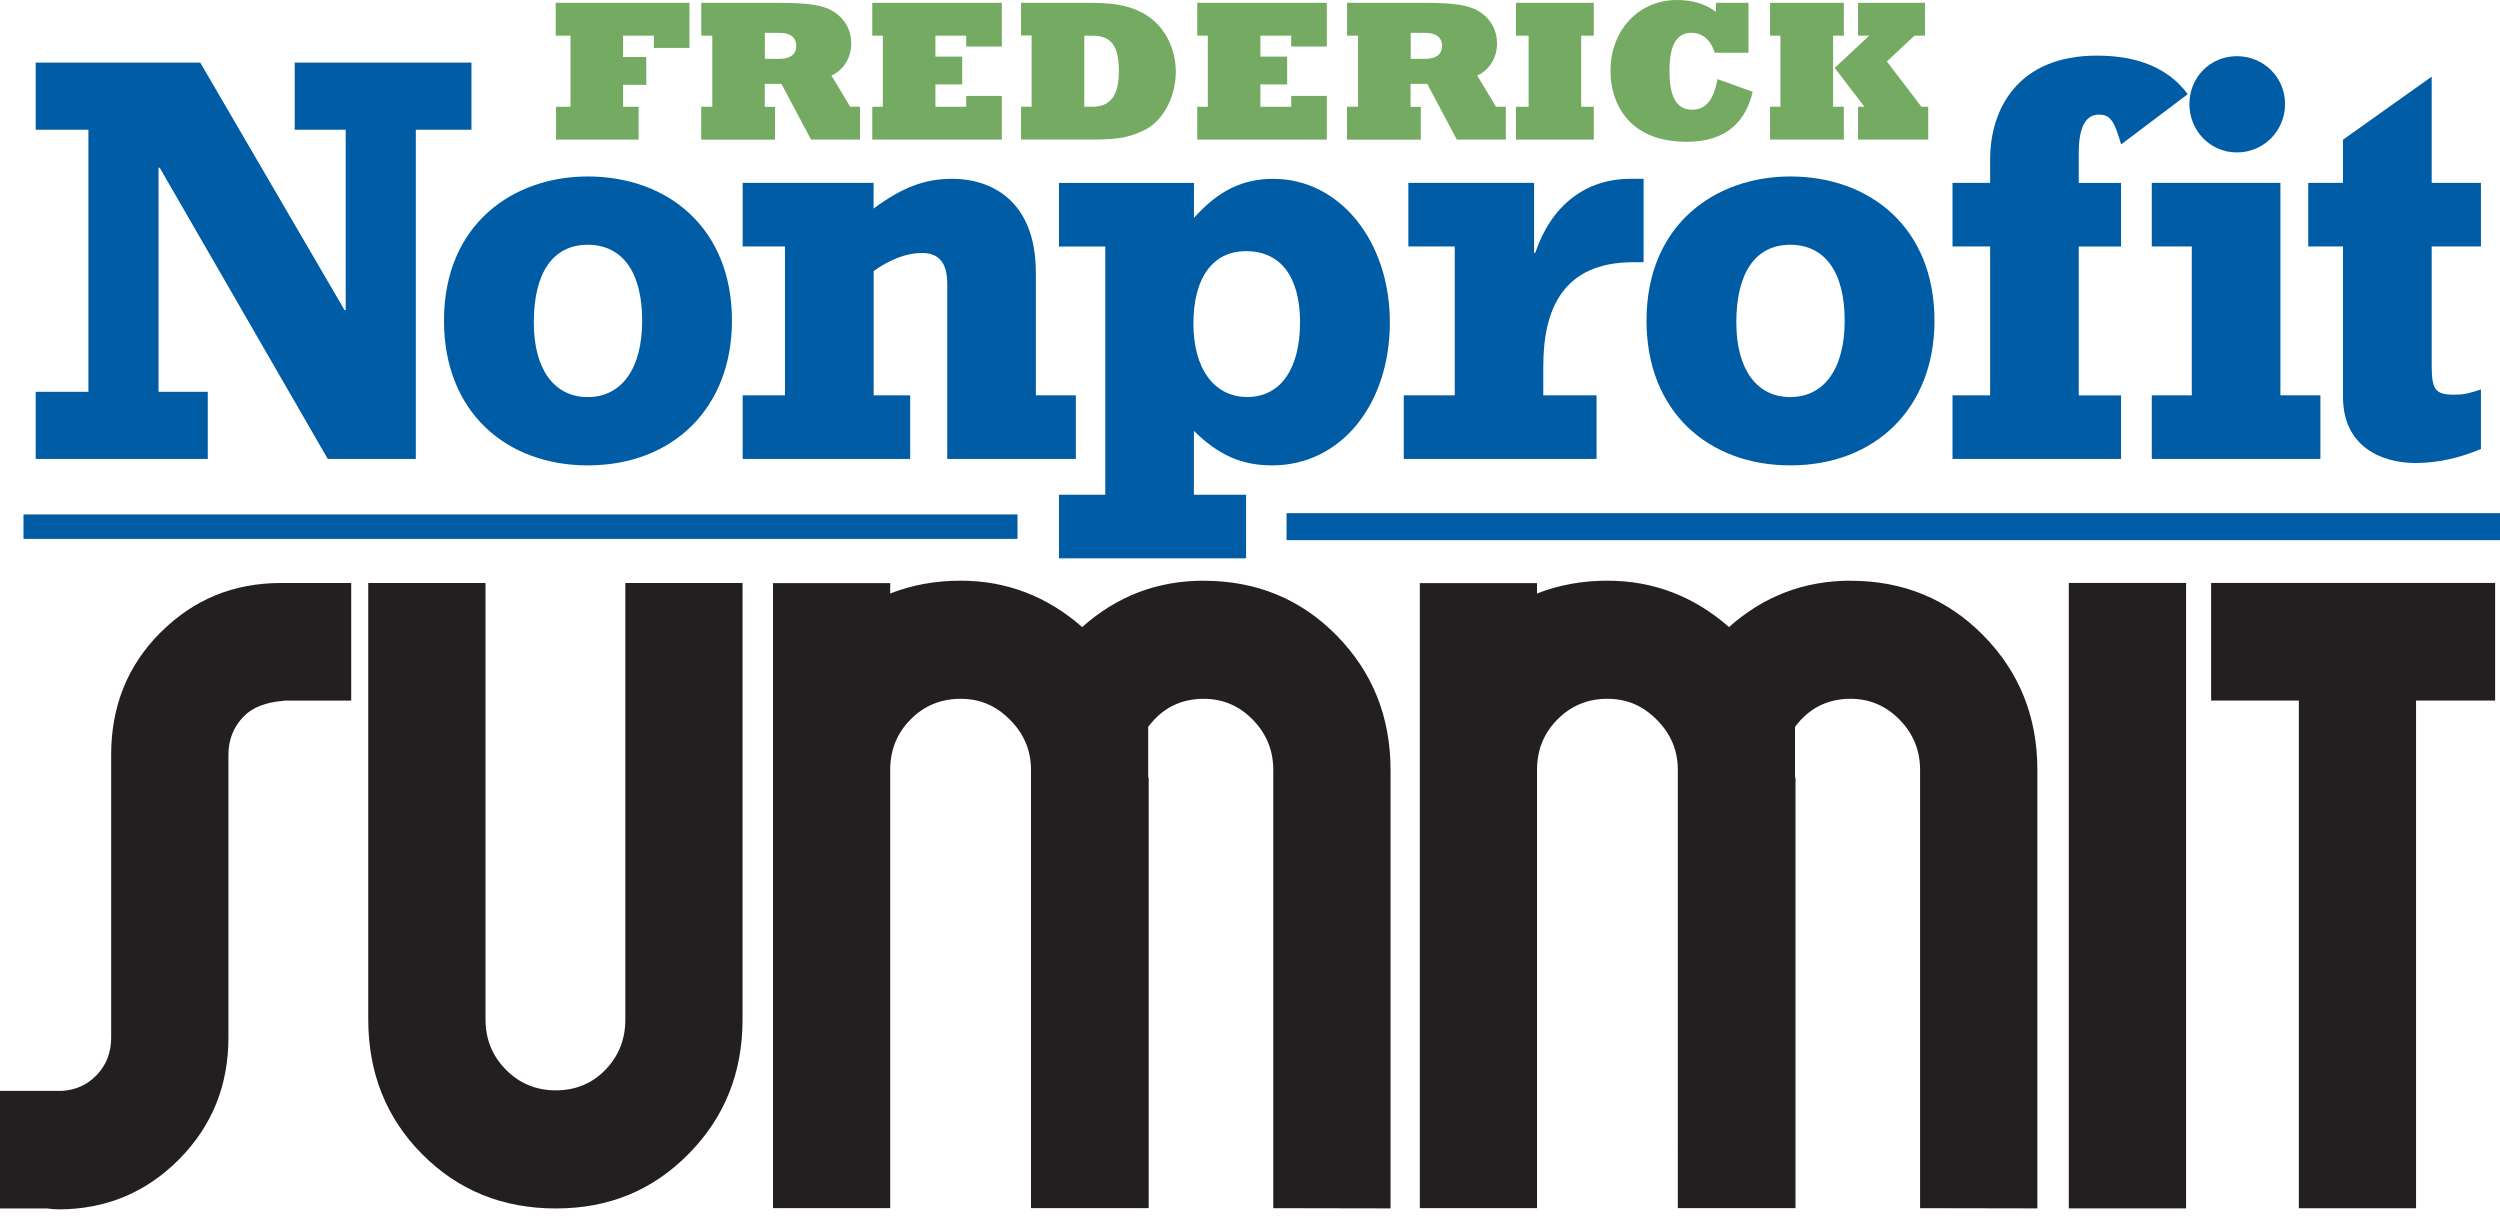 <svg xmlns="http://www.w3.org/2000/svg" width="218" height="106" viewBox="0 0 218 106" fill="none"><g id="Layer_1" clip-path="url(#clip0_192_135)"><path id="Vector" d="M13.993 55.151C11.124 58.028 9.693 61.577 9.693 65.811V90.49C9.693 91.816 9.25 92.922 8.364 93.814C7.57 94.62 6.587 95.042 5.447 95.121H0V105.378H4.137C4.44 105.421 4.749 105.457 5.077 105.457C9.213 105.457 12.725 104.003 15.607 101.102C18.482 98.2 19.919 94.663 19.919 90.484V65.811C19.919 64.485 20.374 63.367 21.272 62.451C22.024 61.687 23.164 61.241 24.693 61.113C24.741 61.113 24.777 61.095 24.826 61.095H30.625V50.838H24.486C20.362 50.838 16.862 52.28 13.999 55.157L13.993 55.151Z" fill="#231F20"></path><path id="Vector_2" d="M104.97 50.636C100.924 50.636 97.394 51.98 94.367 54.68C91.286 51.98 87.75 50.636 83.764 50.636C81.551 50.636 79.507 51.015 77.626 51.754V50.85H67.406V105.347H77.626V100.081C77.626 100.081 77.626 100.063 77.626 100.057V67.124C77.626 65.389 78.221 63.929 79.409 62.732C80.592 61.534 82.048 60.936 83.764 60.936C85.481 60.936 86.87 61.547 88.083 62.775C89.296 63.996 89.903 65.45 89.903 67.124V100.057C89.903 100.222 89.897 100.375 89.903 100.533V105.347H100.166V67.802H100.123V63.385C101.336 61.754 102.95 60.936 104.976 60.936C106.638 60.936 108.063 61.547 109.252 62.768C110.441 63.99 111.029 65.444 111.029 67.124V105.353L121.255 105.372V67.142C121.255 62.506 119.684 58.602 116.561 55.419C113.431 52.237 109.567 50.642 104.976 50.642L104.97 50.636Z" fill="#231F20"></path><path id="Vector_3" d="M161.373 50.636C157.327 50.636 153.797 51.98 150.77 54.68C147.689 51.98 144.153 50.636 140.168 50.636C137.954 50.636 135.91 51.015 134.029 51.754V50.85H123.809V105.347H134.029V100.081C134.029 100.081 134.029 100.063 134.029 100.057V67.124C134.029 65.389 134.624 63.929 135.813 62.732C136.995 61.534 138.451 60.936 140.168 60.936C141.884 60.936 143.267 61.547 144.486 62.775C145.699 63.996 146.306 65.45 146.306 67.124V100.057C146.306 100.222 146.294 100.375 146.306 100.533V105.347H156.569V67.802H156.526V63.385C157.739 61.754 159.353 60.936 161.373 60.936C163.035 60.936 164.466 61.547 165.655 62.768C166.844 63.99 167.432 65.444 167.432 67.124V105.353L177.658 105.372V67.142C177.658 62.506 176.087 58.602 172.958 55.419C169.828 52.237 165.964 50.642 161.373 50.642V50.636Z" fill="#231F20"></path><path id="Vector_4" d="M180.4 50.832V55.951V100.253V105.372H190.626V100.253V55.951V50.832H180.4Z" fill="#231F20"></path><path id="Vector_5" d="M217.575 50.832H192.81V61.089H200.459V105.36H210.679V61.089H217.575V50.832Z" fill="#231F20"></path><path id="Vector_6" d="M54.529 50.832V55.988C54.529 55.988 54.529 56.006 54.529 56.012V88.909C54.529 90.637 53.947 92.091 52.788 93.289C51.63 94.48 50.186 95.079 48.475 95.079C46.765 95.079 45.303 94.48 44.12 93.282C42.932 92.085 42.337 90.619 42.337 88.89V50.838H32.111V88.878C32.111 93.557 33.676 97.485 36.805 100.638C39.935 103.796 43.823 105.378 48.469 105.378C53.115 105.378 56.925 103.79 60.054 100.613C63.184 97.443 64.749 93.539 64.749 88.921V50.838H54.523L54.529 50.832Z" fill="#231F20"></path><path id="Vector_7" d="M3.112 34.167H7.709V11.314H3.112V5.461H17.462L30.042 27.038H30.145V11.314H25.7V5.461H41.112V11.314H36.26V40.019H28.581L13.926 14.625H13.823V34.167H18.118V40.019H3.112V34.167Z" fill="#005CA4"></path><path id="Vector_8" d="M51.247 40.581C44.175 40.581 38.716 35.951 38.716 27.96C38.716 19.512 44.782 15.388 51.247 15.388C58.217 15.388 63.827 19.866 63.827 27.96C63.827 35.541 58.72 40.581 51.247 40.581ZM51.247 21.344C48.215 21.344 46.547 23.788 46.547 28.113C46.547 32.188 48.312 34.625 51.247 34.625C54.183 34.625 55.997 32.181 55.997 27.96C55.997 23.739 54.28 21.344 51.247 21.344Z" fill="#005CA4"></path><path id="Vector_9" d="M64.755 15.944H76.177V18.186C78.651 16.354 80.623 15.59 83.049 15.59C86.233 15.59 90.327 17.319 90.327 23.782V34.472H93.815V40.019H82.6V24.753C82.6 22.817 81.793 22.059 80.38 22.059C79.064 22.059 77.602 22.621 76.183 23.635V34.472H79.367V40.019H64.761V34.472H68.449V21.491H64.761V15.944H64.755Z" fill="#005CA4"></path><path id="Vector_10" d="M108.663 48.687H92.341V43.141H96.381V21.497H92.341V15.95H104.114V19.004C106.237 16.616 108.36 15.596 111.035 15.596C116.797 15.596 121.195 20.99 121.195 28.113C121.195 35.236 116.949 40.581 110.932 40.581C108.305 40.581 106.286 39.714 104.108 37.575V43.141H108.657V48.687H108.663ZM108.663 21.9C105.734 21.9 104.066 24.24 104.066 28.21C104.066 32.181 105.885 34.619 108.766 34.619C111.648 34.619 113.364 32.175 113.364 28.107C113.364 24.038 111.593 21.9 108.663 21.9Z" fill="#005CA4"></path><path id="Vector_11" d="M139.233 40.019H122.408V34.472H126.854V21.491H122.808V15.944H133.774V22.053H133.872C135.285 17.881 138.269 15.59 142.212 15.59H143.322V22.866H142.412C136.243 22.866 134.575 27.038 134.575 31.925V34.472H139.221V40.019H139.233Z" fill="#005CA4"></path><path id="Vector_12" d="M156.108 40.581C149.035 40.581 143.576 35.951 143.576 27.96C143.576 19.512 149.642 15.388 156.108 15.388C163.077 15.388 168.687 19.866 168.687 27.96C168.687 35.541 163.58 40.581 156.108 40.581ZM156.108 21.344C153.075 21.344 151.407 23.788 151.407 28.113C151.407 32.188 153.172 34.625 156.108 34.625C159.043 34.625 160.857 32.181 160.857 27.96C160.857 23.739 159.14 21.344 156.108 21.344Z" fill="#005CA4"></path><path id="Vector_13" d="M184.961 40.019H170.259V34.472H173.54V21.491H170.259V15.944H173.54V13.91C173.54 9.432 176.021 4.851 182.838 4.851C186.478 4.851 189.104 5.969 190.772 8.21L184.961 12.591C184.403 10.709 184.1 9.994 183.039 9.994C181.874 9.994 181.267 11.063 181.267 13.354V15.95H184.955V21.497H181.267V34.479H184.955V40.025L184.961 40.019Z" fill="#005CA4"></path><path id="Vector_14" d="M187.636 15.944H198.851V34.472H202.339V40.019H187.636V34.472H191.124V21.491H187.636V15.944ZM199.258 9.072C199.258 11.412 197.389 13.293 195.06 13.293C192.731 13.293 190.918 11.412 190.918 9.072C190.918 6.732 192.737 4.899 195.06 4.899C197.383 4.899 199.258 6.732 199.258 9.072Z" fill="#005CA4"></path><path id="Vector_15" d="M201.277 15.944H204.31V12.181L212.044 6.683V15.944H216.338V21.491H212.044V31.925C212.044 34.014 212.396 34.417 214.015 34.417C214.828 34.417 215.277 34.313 216.338 33.959V39.152C214.415 39.964 212.499 40.373 210.63 40.373C207.598 40.373 204.31 38.895 204.31 34.619V21.491H201.277V15.944Z" fill="#005CA4"></path><path id="Vector_16" d="M88.726 44.857H2.05V46.989H88.726V44.857Z" fill="#005CA4"></path><path id="Vector_17" d="M218 44.748H112.187V47.099H218V44.748Z" fill="#005CA4"></path><path id="Vector_18" d="M48.494 9.31H49.749V3.109H48.457V0.244H60.121V4.178H57.016V3.109H54.329V4.972H56.355V7.398H54.329V9.31H55.687V12.175H48.488V9.31H48.494Z" fill="#74AA62"></path><path id="Vector_19" d="M61.152 9.31H62.111V3.109H61.152V0.244H67.727C71.076 0.244 72.331 0.525 73.326 1.527C74.023 2.23 74.23 3.091 74.23 3.812C74.23 5.021 73.55 6.127 72.501 6.585L74.138 9.31H74.994V12.175H70.724L68.14 7.312H66.69V9.316H67.582V12.181H61.146V9.316L61.152 9.31ZM67.988 5.131C68.928 5.131 69.438 4.71 69.438 4.007C69.438 3.305 68.947 2.865 68.025 2.865H66.696V5.131H67.988Z" fill="#74AA62"></path><path id="Vector_20" d="M76.061 9.31H76.983V3.109H76.061V0.244H87.361V4.056H84.256V3.109H81.569V4.936H83.904V7.361H81.569V9.31H84.256V8.363H87.361V12.175H76.061V9.31Z" fill="#74AA62"></path><path id="Vector_21" d="M89.035 9.31H89.957V3.091H89.035V0.244H94.701C96.848 0.244 98.188 0.385 99.529 1.069C101.536 2.089 102.531 4.215 102.531 6.267C102.531 8.32 101.518 10.464 99.862 11.307C98.188 12.169 96.848 12.169 94.701 12.169H89.035V9.304V9.31ZM95.228 9.31C96.884 9.31 97.564 8.271 97.564 6.219C97.564 3.952 96.884 3.109 95.228 3.109H94.549V9.31H95.228Z" fill="#74AA62"></path><path id="Vector_22" d="M104.399 9.31H105.321V3.109H104.399V0.244H115.699V4.056H112.594V3.109H109.907V4.936H112.242V7.361H109.907V9.31H112.594V8.363H115.699V12.175H104.399V9.31Z" fill="#74AA62"></path><path id="Vector_23" d="M117.464 9.31H118.423V3.109H117.464V0.244H124.039C127.388 0.244 128.643 0.525 129.638 1.527C130.335 2.23 130.542 3.091 130.542 3.812C130.542 5.021 129.862 6.127 128.813 6.585L130.451 9.31H131.306V12.175H127.036L124.452 7.312H123.002V9.316H123.894V12.181H117.458V9.316L117.464 9.31ZM124.3 5.131C125.24 5.131 125.75 4.71 125.75 4.007C125.75 3.305 125.259 2.865 124.337 2.865H123.014V5.131H124.306H124.3Z" fill="#74AA62"></path><path id="Vector_24" d="M132.198 9.31H133.295V3.109H132.198V0.244H138.979V3.109H137.881V9.31H138.979V12.175H132.198V9.31Z" fill="#74AA62"></path><path id="Vector_25" d="M152.832 8.009C152.274 10.397 150.722 12.364 147.094 12.364C141.775 12.364 140.434 8.711 140.434 6.2C140.434 2.615 142.891 0 146.257 0C147.567 0 148.787 0.367 149.624 1.039V0.244H152.468V4.6H149.521C149.175 3.458 148.423 2.859 147.495 2.859C146.324 2.859 145.578 3.72 145.578 6.176C145.578 8.491 146.209 9.566 147.567 9.566C148.738 9.566 149.448 8.705 149.763 6.897L152.832 8.003V8.009Z" fill="#74AA62"></path><path id="Vector_26" d="M154.349 9.31H155.252V3.109H154.349V0.244H160.784V3.109H159.844V9.31H160.784V12.175H154.349V9.31ZM162.021 9.31H162.58L159.983 5.919L162.998 3.109H162.021V0.244H167.863V3.109H166.941L164.533 5.357L167.547 9.31H168.142V12.175H162.021V9.31Z" fill="#74AA62"></path></g><defs><clipPath id="clip0_192_135"><rect width="218" height="105.451" fill="white"></rect></clipPath></defs></svg>